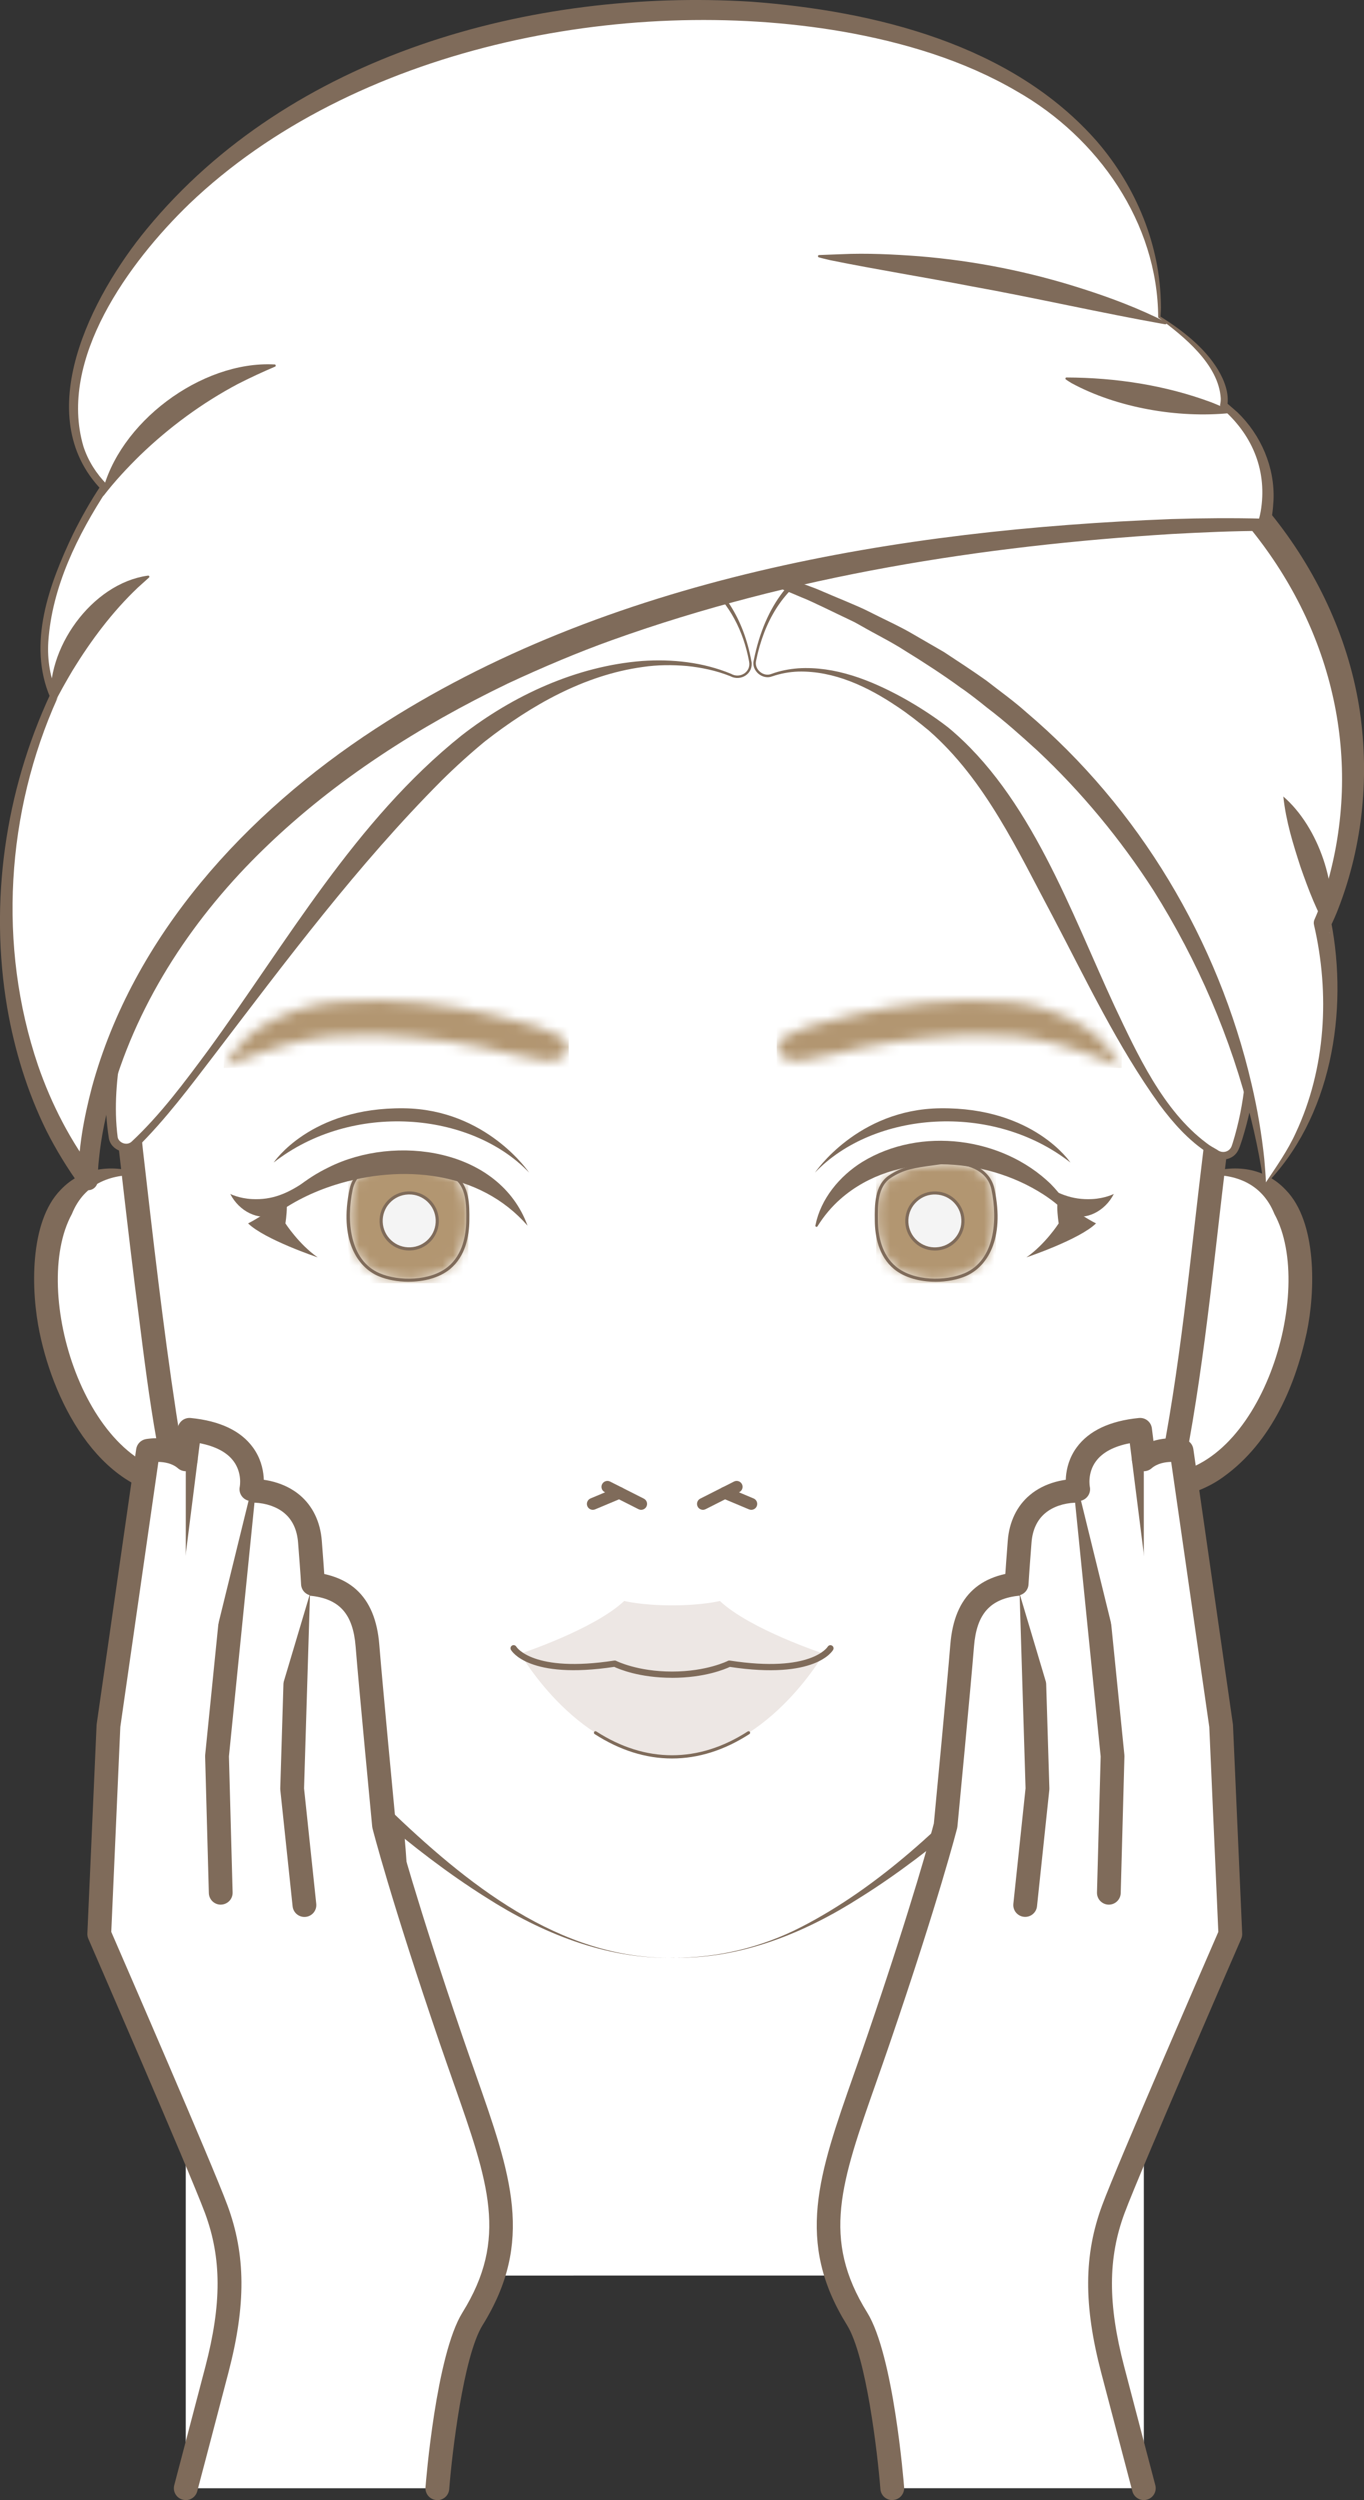 <svg width="131" height="240" viewBox="0 0 131 240" fill="none" xmlns="http://www.w3.org/2000/svg">
<rect x="0" y="0" width="131" height="240" fill="#333333" stroke="none"/>
<g id="Layer_1" clip-path="url(#clip0_133_556)">
<path id="Vector" d="M103.856 218.445C99.614 215.633 96.243 212.132 94.308 208.056C89.158 197.199 91.796 174.646 91.796 174.646H37.51C37.51 174.646 40.148 197.202 34.998 208.056C33.063 212.135 29.689 215.636 25.444 218.448" fill="white"/>
<path id="Vector_2" d="M103.792 218.541C99.454 215.75 95.572 211.946 93.559 207.127C91.011 200.637 90.666 193.527 90.57 186.638C90.561 182.601 90.744 178.591 91.132 174.566L91.793 175.308C82.773 175.389 59.793 175.593 51.08 175.704C46.556 175.773 42.034 175.797 37.509 175.827L38.687 174.506C39.495 182.595 39.636 190.706 38.423 198.765C37.452 205.174 35.406 210.592 30.413 214.968C28.902 216.334 27.24 217.511 25.507 218.541C25.453 218.574 25.384 218.556 25.351 218.502C25.32 218.451 25.336 218.385 25.381 218.352C29.367 215.372 32.864 211.691 34.655 207.082C35.734 204.342 36.227 201.434 36.593 198.514C37.26 192.607 37.164 186.629 36.815 180.702C36.695 178.726 36.542 176.728 36.332 174.781C36.251 174.131 36.722 173.538 37.377 173.469C52.844 173.526 76.119 173.901 91.796 173.982C92.165 173.982 92.466 174.284 92.463 174.653C92.012 178.618 91.753 182.64 91.678 186.65C91.594 192.607 91.796 198.648 93.331 204.429C93.598 205.363 93.905 206.339 94.283 207.235C96.182 211.853 99.817 215.537 103.918 218.352C103.969 218.388 103.984 218.457 103.948 218.511C103.912 218.562 103.843 218.577 103.792 218.544V218.541Z" fill="#7F6B5A"/>
<path id="Vector_3" d="M115.404 112.842C131.093 109.131 125.625 142.651 111.391 142.651L115.404 112.842Z" fill="white"/>
<path id="Vector_4" d="M115.405 112.842C118.163 111.677 121.35 111.952 123.486 114.229C126.512 117.319 126.329 123.992 125.499 127.928C124.328 133.361 121.849 138.898 117.045 142.088C115.399 143.145 113.404 143.804 111.388 143.792C110.754 143.792 110.243 143.277 110.246 142.648C110.91 137.524 111.643 132.396 112.358 127.272C112.55 125.939 112.995 122.845 113.154 121.554C113.863 118.64 114.623 115.714 115.402 112.845L115.405 112.842ZM115.405 112.842C115.284 114.965 115.327 121.683 115.011 123.666C114.209 130.015 113.377 136.463 112.52 142.801L111.388 141.51C121.029 141.426 126.44 123.914 122.396 116.538C121.188 113.54 118.496 112.557 115.402 112.839L115.405 112.842Z" fill="#7F6B5A"/>
<path id="Vector_5" d="M13.898 112.842C-1.79 109.131 3.678 142.651 17.912 142.651L13.898 112.842Z" fill="white"/>
<path id="Vector_6" d="M13.898 112.842C10.804 112.564 8.115 113.54 6.904 116.541C2.863 123.915 8.265 141.42 17.912 141.513L16.78 142.804C15.923 136.469 15.091 130.015 14.289 123.669C13.973 121.722 14.012 114.921 13.895 112.845L13.898 112.842ZM13.898 112.842C14.677 115.711 15.437 118.634 16.146 121.551C16.305 122.824 16.753 125.954 16.942 127.269C17.66 132.345 18.363 137.428 19.045 142.501C19.129 143.124 18.69 143.696 18.065 143.78C9.851 143.78 5.243 134.933 3.804 127.928C2.974 123.992 2.791 117.32 5.817 114.229C7.953 111.956 11.14 111.677 13.898 112.842Z" fill="#7F6B5A"/>
<path id="Vector_7" d="M64.651 187.941C71.132 187.941 78.772 186.285 91.793 174.644C105.775 162.145 110.333 152.445 112.859 139.629C114.77 129.937 118.126 97.523 118.126 97.523C119.472 79.727 115.524 42.047 64.654 42.047C13.784 42.047 9.836 79.73 11.182 97.523C11.182 97.523 14.538 129.937 16.449 139.629C18.976 152.445 23.533 162.145 37.516 174.644C50.537 186.282 58.177 187.941 64.657 187.941H64.651Z" fill="white"/>
<path id="Vector_8" d="M64.651 187.941C68.918 187.962 73.154 186.938 76.942 184.991C84.501 181.104 90.732 175.093 96.498 168.971C103.705 161.178 109.047 152.253 111.225 141.818C113.364 131.471 114.29 120.884 115.576 110.398C116.468 102.045 117.82 93.662 116.84 85.246C116.02 76.875 113.469 68.54 108.608 61.61C108.071 60.912 107.515 60.142 106.965 59.456C106.635 59.052 105.763 58.091 105.442 57.701C104.246 56.399 102.84 55.144 101.494 53.991C89.945 44.697 74.334 42.684 59.916 43.304C42.118 44.212 25.54 50.474 17.353 67.288C13.679 74.785 12.201 83.204 12.123 91.503C12.057 97.861 13.108 104.097 13.727 110.398C14.691 118.814 15.65 127.266 16.921 135.634C17.395 138.755 18.005 141.824 18.843 144.861C19.925 148.866 21.466 152.777 23.53 156.377C24.032 157.249 24.588 158.204 25.126 159.055C28.451 164.398 32.703 169.145 37.215 173.526C44.693 180.72 53.7 188.115 64.654 187.944L64.651 187.941ZM64.651 187.941C58.18 188.082 52.009 185.566 46.64 182.122C43.023 179.846 39.616 177.213 36.368 174.443C31.261 170.094 26.439 165.242 22.758 159.606C20.265 155.724 18.435 151.42 17.077 147.018C14.773 139.309 13.985 131.252 12.943 123.318C11.903 114.876 10.966 106.433 10.074 97.972C9.887 95.78 9.824 93.644 9.836 91.482C9.896 83.919 11.125 76.3 13.955 69.262C21.133 51.589 36.608 43.349 54.956 41.412C55.885 41.271 57.236 41.235 58.183 41.145C60.019 40.965 62.783 40.959 64.645 40.906C66.514 40.956 69.266 40.971 71.108 41.145C72.054 41.217 73.403 41.289 74.334 41.412C94.076 43.493 110.005 52.837 116.456 72.323C118.496 78.487 119.403 85.001 119.454 91.482C119.526 97.882 118.466 104.285 117.838 110.65C116.543 121.225 115.612 131.863 113.448 142.319C112.196 147.853 110.267 153.304 107.398 158.219C103.639 164.496 98.457 169.747 92.938 174.455C89.687 177.222 86.28 179.858 82.66 182.125C77.288 185.566 71.117 188.079 64.645 187.935L64.651 187.941Z" fill="#7F6B5A"/>
<path id="Vector_9" d="M72.063 63.517C72.24 64.476 71.275 65.252 70.374 64.874C67.027 63.467 59.462 61.84 48.661 68.612C34.691 77.372 21.247 102.081 12.921 109.865C12.197 110.542 11.005 110.116 10.863 109.137C10.347 105.564 10.265 97.232 16.34 83.479C24.762 64.419 41.006 53.958 56.767 52.834C68.397 52.008 71.327 59.525 72.06 63.52L72.063 63.517Z" fill="white"/>
<path id="Vector_10" d="M72.174 63.497C72.376 64.674 71.138 65.455 70.119 64.904C68.8 64.38 67.385 64.078 65.976 63.934C64.57 63.814 63.122 63.82 61.725 64.03C56.101 64.802 51.005 67.713 46.595 71.152C45.159 72.332 43.735 73.623 42.419 74.925C34.361 83.009 27.514 92.195 20.574 101.284C18.234 104.336 15.941 107.415 13.192 110.137C12.291 111.042 10.608 110.485 10.443 109.191C9.993 106.247 10.107 103.24 10.473 100.299C10.975 96.462 11.894 92.68 13.141 89.02C14.19 85.815 15.548 82.668 17.011 79.63C17.681 78.4 18.408 76.998 19.132 75.8L20.703 73.332C20.913 72.991 21.31 72.466 21.55 72.14C21.959 71.577 22.671 70.625 23.071 70.076C23.644 69.385 24.618 68.247 25.198 67.555C25.94 66.707 26.967 65.737 27.745 64.916C29.359 63.413 31.032 61.978 32.805 60.663C33.469 60.16 34.544 59.495 35.241 59.016C35.917 58.537 37.05 57.935 37.771 57.516C38.126 57.321 38.69 56.974 39.06 56.809C40.292 56.21 41.791 55.464 43.086 55.006C43.867 54.691 45.048 54.248 45.856 54.023C46.285 53.907 47.532 53.496 47.974 53.412C49.164 53.167 50.362 52.816 51.57 52.679L53.021 52.472C53.877 52.322 55.073 52.298 55.938 52.223C64.035 51.606 70.654 55.099 72.168 63.497H72.174ZM71.949 63.538C70.852 57.474 66.466 53.55 60.262 53.37C58.423 53.251 56.491 53.52 54.674 53.811C53.893 53.904 52.694 54.2 51.913 54.374C50.66 54.631 49.422 55.057 48.187 55.395C47.28 55.748 46.117 56.129 45.222 56.476C44.579 56.761 43.293 57.309 42.65 57.59C41.929 57.932 40.884 58.504 40.151 58.854C39.988 58.926 39.685 59.097 39.538 59.19C38.865 59.588 37.801 60.217 37.128 60.618C36.771 60.867 35.77 61.55 35.398 61.807C27.709 67.147 21.634 74.692 17.654 83.132C15.04 88.66 12.844 94.468 11.711 100.491C11.206 103.357 10.924 106.304 11.306 109.194C11.453 109.757 12.231 110.006 12.66 109.577C15.428 106.987 17.72 103.89 19.976 100.847C27.559 90.454 34.103 78.786 44.321 70.61C49.272 66.758 55.359 63.946 61.665 63.452C64.564 63.251 67.514 63.568 70.209 64.683C71.048 65.174 72.123 64.527 71.949 63.541V63.538Z" fill="#7F6B5A"/>
<path id="Vector_11" d="M72.502 63.425C72.319 64.362 73.238 65.135 74.139 64.805C76.687 63.877 81.81 63.551 89.813 69.735C101.443 78.723 106.881 105.618 116.928 110.811C117.583 111.15 118.391 110.835 118.646 110.144C119.743 107.173 121.984 98.526 118.517 83.476C114.125 64.416 100.996 53.955 86.659 52.832C76.158 52.011 73.286 59.406 72.502 63.425Z" fill="white"/>
<path id="Vector_12" d="M72.613 63.446C72.432 64.26 73.31 65.006 74.088 64.695C74.911 64.389 75.782 64.225 76.656 64.156C80.193 63.931 83.618 65.291 86.667 66.959C88.181 67.797 89.722 68.786 91.087 69.852C98.97 76.384 102.837 87.522 107.04 96.579C109.227 101.198 111.7 106.604 115.861 109.721C116.236 110.024 116.534 110.153 116.918 110.389C117.411 110.764 118.078 110.578 118.288 110.03L118.387 109.736C120.74 102.171 119.7 94.01 118.147 86.384C116.948 80.628 114.98 74.917 111.814 69.954C106.517 61.391 97.696 55.21 87.614 53.676C79.919 52.301 74.199 55.629 72.613 63.443V63.446ZM72.387 63.404C74.587 52.475 83.347 50.708 93.036 52.987C101.779 55.048 109.257 61.098 113.839 68.708C117.059 73.979 118.988 79.966 120.043 86.019C121.341 93.719 121.632 101.827 119.31 109.365C119.15 109.805 119.045 110.278 118.769 110.668C118.432 111.12 117.853 111.366 117.294 111.294C116.813 111.255 116.377 110.874 115.993 110.671C114.139 109.47 112.643 107.769 111.348 106.025C107.298 100.398 104.315 94.07 101.103 87.969C97.735 81.664 94.635 74.872 89.194 70.119C88.256 69.343 87.157 68.477 86.141 67.812C83.35 65.929 80.109 64.386 76.668 64.47C75.818 64.497 74.974 64.653 74.166 64.928C73.231 65.3 72.153 64.389 72.384 63.407L72.387 63.404Z" fill="#7F6B5A"/>
<path id="Vector_13" d="M121.47 113.716C121.47 113.716 118.532 58.255 50.63 50.163C50.63 50.163 112.265 38.731 121.365 50.376C136.495 69.735 127.01 88.6 127.01 88.6C127.01 88.6 130.733 103.06 121.47 113.719V113.716Z" fill="white"/>
<path id="Vector_14" d="M121.434 113.824C121.38 113.747 121.341 113.63 121.335 113.525C121.275 113.058 121.212 112.597 121.134 112.135C120.867 110.557 120.539 108.97 120.152 107.421C118.244 99.67 115.032 92.234 110.781 85.477C107.647 80.601 103.865 76.022 99.629 72.053C98.06 70.625 96.48 69.208 94.788 67.929C94.103 67.372 92.989 66.495 92.253 66.007C90.733 64.886 88.563 63.473 86.938 62.481C85.634 61.634 84.12 60.894 82.768 60.115L82.068 59.726L81.347 59.379C80.518 58.995 77.865 57.675 76.991 57.348C68.617 53.76 59.676 51.52 50.591 50.523C50.393 50.502 50.249 50.322 50.27 50.124C50.288 49.962 50.414 49.837 50.567 49.81C55.203 48.947 59.845 48.151 64.501 47.411C76.567 45.521 113.767 39.956 122.083 49.348C126.362 54.641 129.405 61.002 130.514 67.729C131.574 74.276 130.922 81.101 128.51 87.286C128.284 87.855 128.056 88.391 127.762 88.975L127.825 88.394C129.528 97.091 127.879 107.364 121.437 113.827L121.434 113.824ZM121.509 113.609C122.555 112.024 123.661 110.482 124.448 108.748C127.338 102.581 127.726 95.381 126.202 88.804C126.148 88.601 126.178 88.4 126.265 88.223C126.707 87.229 127.098 86.106 127.413 85.046C130.925 73 128.044 60.651 120.236 50.93C112.803 42.885 75.972 47.258 64.652 48.501C59.989 49.067 55.323 49.711 50.696 50.517L50.672 49.801C59.25 50.882 67.74 52.739 75.93 55.626C76.84 55.955 78.117 56.378 78.98 56.767C80.1 57.261 82.434 58.181 83.465 58.717C84.895 59.45 86.457 60.136 87.824 60.954L90.657 62.592C92.016 63.485 93.403 64.392 94.731 65.333C95.993 66.321 97.399 67.321 98.58 68.385C109.411 77.564 117.015 90.32 120.206 104.088C120.761 106.445 121.173 108.868 121.425 111.279C121.479 111.941 121.561 112.827 121.579 113.501C121.579 113.516 121.579 113.54 121.579 113.546C121.561 113.567 121.531 113.564 121.506 113.603L121.509 113.609Z" fill="#7F6B5A"/>
<path id="Vector_15" d="M111.337 30.426C111.337 30.426 113.109 8.808 82.774 2.507C60.935 -2.031 36.329 3.558 21.575 15.565C8.803 25.958 3.119 39.953 10.017 46.776C10.017 46.776 1.478 59.013 5.183 66.812C5.183 66.812 1.665 73.85 0.799 83.252C-0.066 92.653 1.719 104.42 8.458 113.315C8.458 113.315 7.376 85.776 44.979 66.135C76.991 49.414 121.362 50.376 121.362 50.376C121.362 50.376 123.622 43.847 117.523 38.896C117.523 38.896 118.595 35.239 111.334 30.429L111.337 30.426Z" fill="white"/>
<path id="Vector_16" d="M111.234 30.477C111.195 21.39 105.448 13.193 97.676 8.775C92.562 5.774 86.707 4.043 80.884 3.025C59.865 -0.584 33.875 4.558 18.174 19.578C12.423 25.14 5.552 34.481 8.01 42.849C8.455 44.233 9.257 45.482 10.275 46.518C10.401 46.644 10.413 46.842 10.317 46.982C7.457 51.355 4.99 56.333 4.639 61.61C4.534 63.347 4.81 65.099 5.534 66.647C5.588 66.758 5.579 66.881 5.531 66.986C0.583 77.953 -0.225 90.841 3.648 102.264C4.945 106.025 6.79 109.592 9.203 112.752L7.529 113.348C7.49 110.302 8.061 107.304 8.827 104.372C12.796 89.829 23.624 78.058 36.05 69.963C58.279 55.455 86.391 50.834 112.508 49.828C115.462 49.738 118.409 49.711 121.377 49.792L120.812 50.184C120.948 49.744 121.074 49.214 121.134 48.737C121.654 44.97 120.172 41.612 117.306 39.165C117.192 39.075 117.156 38.926 117.192 38.797C117.225 38.647 117.252 38.402 117.243 38.228C117.03 34.972 113.692 32.289 111.237 30.477H111.234ZM111.439 30.378C113.548 31.717 115.663 33.328 116.976 35.49C117.595 36.527 118.081 37.764 117.862 38.995L117.748 38.626L118.373 39.168L118.685 39.441L118.841 39.576C121.11 41.759 122.456 44.874 122.309 48.036C122.26 48.905 122.176 49.723 121.921 50.57C121.849 50.81 121.63 50.963 121.392 50.963C118.463 50.969 115.51 51.103 112.571 51.262C94.35 52.388 76.068 55.263 58.844 61.427C55.506 62.616 51.985 64.117 48.773 65.614C40.31 69.693 32.222 74.836 25.459 81.38C18.727 87.867 13.337 95.899 10.753 104.908C10.17 106.972 9.722 109.077 9.509 111.207C9.428 111.89 9.392 112.617 9.386 113.279C9.419 113.8 8.998 114.256 8.473 114.256C8.163 114.259 7.884 114.106 7.712 113.872C6.487 112.174 5.39 110.395 4.453 108.535C2.617 104.809 1.397 100.811 0.691 96.729C-1.03 86.57 0.487 75.971 4.834 66.635L4.831 66.974C2.593 61.792 4.744 56.024 7.024 51.25C7.827 49.636 8.707 48.075 9.716 46.566L9.758 47.03C2.827 39.851 8.821 28.377 14.097 21.98C27.887 5.229 51.036 -1.12 72.102 0.159C84.039 1.051 97.213 4.268 105.373 13.6C109.107 17.94 111.442 23.549 111.493 29.294C111.511 29.611 111.475 29.974 111.463 30.291L111.457 30.363C111.457 30.381 111.451 30.369 111.439 30.378Z" fill="#7F6B5A"/>
<path id="Vector_17" d="M79.114 158.749C79.114 158.749 73.469 168.662 64.543 168.662C55.617 168.662 49.972 158.749 49.972 158.749C49.972 158.749 57.035 156.428 59.949 153.688C59.949 153.688 61.626 154.11 64.543 154.11C67.46 154.11 69.137 153.688 69.137 153.688C72.051 156.428 79.114 158.749 79.114 158.749Z" fill="#EDE7E4"/>
<path id="Vector_18" d="M64.543 161.064C61.412 161.064 59.432 160.223 58.991 160.013C50.765 161.259 49.133 158.491 49.067 158.372C48.986 158.228 49.04 158.045 49.184 157.964C49.328 157.884 49.512 157.937 49.593 158.084C49.605 158.105 51.173 160.615 58.994 159.408C59.057 159.399 59.123 159.408 59.177 159.438C59.198 159.447 61.205 160.465 64.543 160.465C67.88 160.465 69.888 159.447 69.909 159.438C69.966 159.408 70.029 159.399 70.092 159.408C77.912 160.615 79.478 158.105 79.493 158.081C79.577 157.94 79.757 157.889 79.901 157.97C80.045 158.051 80.096 158.231 80.018 158.375C79.952 158.494 78.321 161.262 70.095 160.016C69.653 160.226 67.673 161.067 64.543 161.067V161.064Z" fill="#7F6B5A"/>
<path id="Vector_19" d="M64.543 168.809C62.022 168.809 59.52 168.022 57.107 166.464C57.038 166.419 57.017 166.327 57.062 166.258C57.107 166.189 57.2 166.168 57.269 166.213C61.995 169.262 67.088 169.262 71.813 166.213C71.882 166.168 71.976 166.189 72.021 166.258C72.066 166.327 72.045 166.419 71.976 166.464C69.563 168.022 67.061 168.809 64.54 168.809H64.543Z" fill="#7F6B5A"/>
<path id="Vector_20" d="M65.683 139.135C66.65 138.508 66.923 137.218 66.294 136.255C65.665 135.291 64.372 135.019 63.405 135.646C62.439 136.273 62.165 137.562 62.794 138.526C63.423 139.489 64.717 139.762 65.683 139.135Z" fill="white"/>
<path id="Vector_21" d="M70.597 141.639C67.957 141.735 66.406 143.364 64.546 143.364C62.687 143.364 61.136 141.735 58.496 141.639C55.855 141.543 55.557 145.463 58.364 145.463H70.736C73.542 145.463 73.244 141.543 70.603 141.639H70.597Z" fill="white"/>
<path id="Vector_22" d="M61.575 144.939C61.488 144.939 61.401 144.918 61.317 144.876L58.078 143.238C57.796 143.097 57.684 142.753 57.829 142.474C57.973 142.196 58.316 142.082 58.595 142.226L61.834 143.864C62.116 144.005 62.227 144.349 62.083 144.628C61.984 144.825 61.782 144.939 61.572 144.939H61.575Z" fill="#7F6B5A"/>
<path id="Vector_23" d="M67.514 144.939C67.307 144.939 67.106 144.825 67.004 144.628C66.862 144.346 66.974 144.005 67.253 143.864L70.492 142.226C70.774 142.082 71.117 142.196 71.258 142.474C71.399 142.753 71.288 143.097 71.008 143.238L67.77 144.876C67.686 144.918 67.599 144.939 67.511 144.939H67.514Z" fill="#7F6B5A"/>
<path id="Vector_24" d="M56.936 144.939C56.714 144.939 56.501 144.807 56.41 144.592C56.287 144.301 56.425 143.969 56.714 143.846L59.246 142.783C59.538 142.66 59.871 142.798 59.995 143.085C60.118 143.376 59.98 143.708 59.691 143.831L57.158 144.894C57.086 144.924 57.011 144.939 56.936 144.939Z" fill="#7F6B5A"/>
<path id="Vector_25" d="M72.153 144.939C72.078 144.939 72.003 144.924 71.93 144.894L69.398 143.831C69.106 143.708 68.971 143.376 69.094 143.085C69.218 142.795 69.551 142.66 69.843 142.783L72.375 143.846C72.667 143.969 72.802 144.301 72.679 144.592C72.585 144.81 72.375 144.939 72.153 144.939Z" fill="#7F6B5A"/>
<path id="Vector_26" d="M102.948 116.834C94.908 110.182 85.808 111.431 78.414 117.667C78.414 117.667 83.164 124.385 91.123 123.456C100.271 122.387 102.945 116.834 102.945 116.834H102.948Z" fill="white"/>
<g id="Clip path group">
<mask id="mask0_133_556" style="mask-type:luminance" maskUnits="userSpaceOnUse" x="84" y="111" width="12" height="12">
<g id="clippath">
<path id="Vector_27" d="M85.466 112.953C84.111 113.854 84.147 115.735 84.165 117.185C84.183 118.838 84.619 120.608 85.971 121.716C87.677 123.118 90.769 123.184 92.688 122.363C95.588 121.123 96.047 117.382 95.362 114.154C94.876 111.869 92.13 111.362 90.198 111.635C88.131 111.929 86.887 112.006 85.469 112.95L85.466 112.953Z" fill="white"/>
</g>
</mask>
<g mask="url(#mask0_133_556)">
<g id="Group">
<path id="Vector_28" d="M95.642 111.363H84.159V123.184H95.642V111.363Z" fill="#B29671"/>
</g>
</g>
</g>
<path id="Vector_29" d="M89.843 123.046C88.398 123.046 86.905 122.68 85.875 121.836C84.366 120.599 84.03 118.625 84.015 117.191V117.146C83.997 115.72 83.976 113.77 85.385 112.833C86.677 111.973 87.809 111.818 89.525 111.584C89.732 111.554 89.948 111.527 90.177 111.494C92.409 111.177 95.029 111.866 95.51 114.13C96.543 118.994 94.762 121.647 92.749 122.507C91.941 122.854 90.904 123.049 89.846 123.049L89.843 123.046ZM91.153 111.725C90.811 111.725 90.489 111.749 90.219 111.788C89.994 111.821 89.774 111.851 89.567 111.878C87.891 112.105 86.785 112.258 85.55 113.079C84.276 113.926 84.297 115.708 84.315 117.14V117.185C84.33 118.556 84.649 120.437 86.067 121.602C87.764 122.995 90.796 123.013 92.632 122.228C95.537 120.985 95.84 117.119 95.218 114.187C94.804 112.228 92.722 111.725 91.156 111.725H91.153Z" fill="#7F6B5A"/>
<path id="Vector_30" d="M87.091 117.098C87.031 118.58 88.188 119.832 89.678 119.892C91.165 119.952 92.421 118.799 92.481 117.313C92.541 115.831 91.384 114.579 89.894 114.519C88.407 114.459 87.151 115.612 87.091 117.098Z" fill="#F4F4F4"/>
<path id="Vector_31" d="M89.789 120.045C89.75 120.045 89.711 120.045 89.672 120.045C88.912 120.015 88.209 119.691 87.695 119.134C87.178 118.577 86.911 117.853 86.944 117.095C86.974 116.337 87.299 115.636 87.858 115.124C88.416 114.609 89.143 114.345 89.903 114.375C90.664 114.405 91.367 114.729 91.88 115.286C92.394 115.843 92.665 116.568 92.631 117.325C92.601 118.083 92.277 118.784 91.718 119.296C91.189 119.784 90.507 120.048 89.789 120.048V120.045ZM87.242 117.104C87.215 117.781 87.452 118.431 87.915 118.928C88.377 119.425 89.005 119.715 89.684 119.742C90.357 119.766 91.012 119.533 91.514 119.071C92.013 118.61 92.304 117.984 92.331 117.307C92.358 116.631 92.121 115.981 91.658 115.483C91.195 114.986 90.567 114.696 89.888 114.669C89.209 114.639 88.558 114.878 88.059 115.34C87.557 115.801 87.269 116.427 87.242 117.104Z" fill="#7F6B5A"/>
<path id="Vector_32" d="M78.318 117.61C78.823 115.088 80.628 112.899 82.819 111.539C88.419 108.122 96.248 109.149 100.908 113.654C101.797 114.567 102.584 115.585 103.035 116.759C103.068 116.822 103.062 116.909 102.984 116.936C102.939 116.954 102.891 116.939 102.861 116.906C102.089 116.044 101.187 115.298 100.217 114.669C94.548 111.003 86.021 110.455 80.74 115.082C79.871 115.843 79.123 116.738 78.513 117.724C78.459 117.826 78.279 117.763 78.309 117.646L78.315 117.607L78.318 117.61Z" fill="#7F6B5A"/>
<path id="Vector_33" d="M102.807 111.602C95.311 105.729 83.883 106.684 78.27 112.569C78.27 112.569 82.347 106.484 90.306 106.391C99.292 106.286 102.807 111.602 102.807 111.602Z" fill="#7F6B5A"/>
<path id="Vector_34" d="M102.692 116.616C104.273 117.233 106.135 116.271 106.973 114.615C106.973 114.615 106.123 115.049 104.864 115.109C102.984 115.199 101.478 114.615 99.634 113.315L102.692 116.619V116.616Z" fill="#7F6B5A"/>
<path id="Vector_35" d="M101.678 117.442C101.678 117.442 100.395 119.437 98.58 120.704C98.58 120.704 103.682 118.991 105.262 117.442C105.262 117.442 103.273 116.457 102.206 115.247C101.14 114.037 101.678 117.442 101.678 117.442Z" fill="#7F6B5A"/>
<path id="Vector_36" d="M26.142 116.834C34.181 110.182 43.282 111.431 50.675 117.667C50.675 117.667 45.925 124.385 37.967 123.456C28.819 122.387 26.145 116.834 26.145 116.834H26.142Z" fill="white"/>
<g id="Clip path group_2">
<mask id="mask1_133_556" style="mask-type:luminance" maskUnits="userSpaceOnUse" x="33" y="111" width="12" height="12">
<g id="clippath-1">
<path id="Vector_37" d="M43.624 112.953C44.979 113.854 44.943 115.735 44.928 117.185C44.91 118.838 44.474 120.608 43.122 121.716C41.416 123.118 38.324 123.184 36.404 122.363C33.505 121.123 33.046 117.382 33.731 114.154C34.217 111.869 36.963 111.362 38.895 111.635C40.962 111.929 42.206 112.006 43.624 112.95V112.953Z" fill="white"/>
</g>
</mask>
<g mask="url(#mask1_133_556)">
<g id="Group_2">
<path id="Vector_38" d="M44.931 111.363H33.448V123.184H44.931V111.363Z" fill="#B29671"/>
<path id="Vector_39" d="M44.977 111.363H44.929V123.184H44.977V111.363Z" fill="#B29671"/>
</g>
</g>
</g>
<path id="Vector_40" d="M39.244 123.046C38.183 123.046 37.15 122.851 36.341 122.504C34.328 121.644 32.547 118.991 33.58 114.127C34.061 111.863 36.684 111.177 38.913 111.491C39.139 111.524 39.355 111.554 39.565 111.581C41.281 111.815 42.416 111.97 43.708 112.83C45.117 113.767 45.093 115.72 45.078 117.143V117.188C45.06 118.622 44.727 120.596 43.215 121.833C42.185 122.68 40.692 123.043 39.247 123.043L39.244 123.046ZM37.937 111.725C36.371 111.725 34.289 112.228 33.875 114.187C33.253 117.119 33.556 120.985 36.462 122.228C38.294 123.013 41.326 122.998 43.026 121.602C44.444 120.437 44.763 118.556 44.778 117.185V117.14C44.796 115.708 44.814 113.926 43.543 113.079C42.308 112.258 41.203 112.105 39.526 111.878C39.319 111.851 39.099 111.821 38.874 111.788C38.604 111.749 38.285 111.725 37.94 111.725H37.937Z" fill="#7F6B5A"/>
<path id="Vector_41" d="M41.996 117.098C42.056 118.58 40.899 119.832 39.409 119.892C37.922 119.952 36.666 118.799 36.606 117.313C36.546 115.831 37.702 114.579 39.193 114.519C40.68 114.459 41.935 115.612 41.996 117.098Z" fill="#F4F4F4"/>
<path id="Vector_42" d="M39.298 120.045C38.58 120.045 37.901 119.781 37.369 119.293C36.81 118.778 36.486 118.08 36.455 117.322C36.425 116.565 36.693 115.84 37.206 115.283C37.72 114.726 38.423 114.402 39.183 114.372C39.944 114.342 40.671 114.609 41.229 115.121C41.788 115.636 42.113 116.337 42.143 117.092C42.173 117.85 41.905 118.574 41.392 119.131C40.875 119.688 40.175 120.012 39.415 120.042C39.376 120.042 39.337 120.042 39.298 120.042V120.045ZM39.304 114.666C39.267 114.666 39.234 114.666 39.198 114.666C38.519 114.693 37.892 114.983 37.429 115.481C36.966 115.978 36.729 116.628 36.756 117.304C36.783 117.981 37.074 118.607 37.573 119.069C38.072 119.53 38.727 119.766 39.403 119.739C40.082 119.712 40.71 119.422 41.172 118.925C41.635 118.428 41.872 117.778 41.845 117.101C41.818 116.424 41.527 115.798 41.028 115.337C40.553 114.9 39.947 114.663 39.304 114.663V114.666Z" fill="#7F6B5A"/>
<path id="Vector_43" d="M50.672 117.667C46.063 112.381 38.555 111.752 32.213 113.734C30.082 114.405 28.034 115.388 26.138 116.834C27.349 114.708 29.355 113.135 31.543 112.072C37.966 108.841 47.959 110.239 50.669 117.667H50.672Z" fill="#7F6B5A"/>
<path id="Vector_44" d="M26.282 111.602C33.778 105.729 45.207 106.684 50.819 112.569C50.819 112.569 46.742 106.484 38.783 106.391C29.797 106.286 26.282 111.602 26.282 111.602Z" fill="#7F6B5A"/>
<path id="Vector_45" d="M26.396 116.616C24.816 117.233 22.953 116.271 22.115 114.615C22.115 114.615 22.965 115.049 24.224 115.109C26.105 115.199 27.61 114.615 29.455 113.315L26.396 116.619V116.616Z" fill="#7F6B5A"/>
<path id="Vector_46" d="M27.412 117.442C27.412 117.442 28.695 119.437 30.51 120.704C30.51 120.704 25.408 118.991 23.828 117.442C23.828 117.442 25.817 116.457 26.884 115.247C27.95 114.037 27.412 117.442 27.412 117.442Z" fill="#7F6B5A"/>
<g id="Clip path group_3">
<mask id="mask2_133_556" style="mask-type:luminance" maskUnits="userSpaceOnUse" x="74" y="96" width="34" height="7">
<g id="clippath-2">
<path id="Vector_47" d="M107.725 102.512C106.74 101.015 105.823 98.754 100.728 96.969C96.425 95.462 89.567 96.04 85.255 96.747C83.435 97.046 80.544 97.714 78.372 98.34C77.48 98.598 73.109 99.826 75.127 101.437C75.975 102.111 77.75 101.787 80.058 101.203C83.906 100.23 87.917 99.577 92.91 99.382C95.78 99.272 98.553 99.43 101.47 100.227C105.111 101.221 107.728 102.512 107.728 102.512H107.725Z" fill="white"/>
</g>
</mask>
<g mask="url(#mask2_133_556)">
<g id="Group_3">
<path id="Vector_48" d="M107.725 95.462H74.599V102.512H107.725V95.462Z" fill="#B29671"/>
</g>
</g>
</g>
<g id="Clip path group_4">
<mask id="mask3_133_556" style="mask-type:luminance" maskUnits="userSpaceOnUse" x="21" y="96" width="34" height="7">
<g id="clippath-3">
<path id="Vector_49" d="M21.496 102.512C22.482 101.015 23.398 98.754 28.493 96.969C32.793 95.462 39.655 96.04 43.966 96.747C45.787 97.046 48.677 97.714 50.849 98.34C51.741 98.598 56.113 99.826 54.094 101.437C53.246 102.111 51.471 101.787 49.163 101.203C45.315 100.23 41.304 99.577 36.311 99.382C33.442 99.272 30.669 99.43 27.751 100.227C24.11 101.221 21.493 102.512 21.493 102.512H21.496Z" fill="white"/>
</g>
</mask>
<g mask="url(#mask3_133_556)">
<g id="Group_4">
<path id="Vector_50" d="M54.622 95.462H21.496V102.512H54.622V95.462Z" fill="#B29671"/>
</g>
</g>
</g>
<path id="Vector_51" d="M20.83 227.493C19.048 234.301 17.84 238.862 17.84 238.862H42.005C42.005 238.862 42.969 226.484 45.382 222.602C50.639 214.138 47.452 207.873 43.342 195.848C38.547 181.822 36.882 175.242 36.882 175.242C36.882 175.242 35.599 161.843 35.29 157.97C34.986 154.158 33.178 152.436 30.047 152.07L30.056 152.043C30.056 152.043 30.032 151.414 29.771 148.009C29.494 144.445 26.766 143.1 24.108 143.118L24.146 142.96C24.146 142.96 25.225 137.946 18.204 137.257L17.843 140.096C16.416 138.844 14.214 139.273 14.214 139.273L10.416 165.679L9.533 185.668C9.533 185.668 19.249 207.987 20.764 212.066C22.644 217.136 22.263 222.021 20.83 227.496V227.493Z" fill="white"/>
<path id="Vector_52" d="M42.004 238.862C42.004 238.862 42.968 226.484 45.381 222.602C50.639 214.135 47.451 207.873 43.341 195.848C38.546 181.822 36.882 175.242 36.882 175.242C36.882 175.242 35.599 161.843 35.289 157.97C34.941 153.625 32.642 151.995 28.659 151.995L28.058 171.723L29.238 182.886" fill="white"/>
<path id="Vector_53" d="M42.004 240C41.974 240 41.944 240 41.914 239.997C41.286 239.949 40.814 239.401 40.865 238.775C40.904 238.257 41.881 226.073 44.41 222.003C48.821 214.905 46.943 209.571 43.539 199.888C43.131 198.723 42.701 197.501 42.259 196.213C37.504 182.305 35.791 175.584 35.776 175.518C35.761 175.461 35.752 175.404 35.746 175.347C35.734 175.213 34.46 161.894 34.154 158.057C33.904 154.937 32.612 153.463 29.767 153.182L29.202 171.679L30.374 182.763C30.44 183.389 29.986 183.949 29.359 184.015C28.731 184.081 28.169 183.629 28.103 183.003L26.922 171.84C26.916 171.789 26.916 171.738 26.916 171.688L27.517 151.96C27.535 151.346 28.04 150.857 28.659 150.857C33.508 150.857 36.049 153.155 36.428 157.881C36.719 161.538 37.897 173.874 38.008 175.048C38.215 175.848 39.979 182.499 44.419 195.483C44.858 196.765 45.285 197.977 45.693 199.14C49.091 208.798 51.336 215.181 46.351 223.204C44.492 226.196 43.404 235.588 43.143 238.955C43.098 239.551 42.596 240.006 42.007 240.006L42.004 240Z" fill="#7F6B5A"/>
<path id="Vector_54" d="M30.056 152.04C30.056 152.04 30.032 151.411 29.771 148.006C29.47 144.127 26.268 142.873 23.407 143.145L20.845 168.57L21.202 181.703" fill="white"/>
<path id="Vector_55" d="M21.199 182.841C20.584 182.841 20.076 182.353 20.058 181.733L19.7 168.6C19.7 168.552 19.7 168.504 19.706 168.456L22.269 143.031C22.323 142.489 22.753 142.064 23.296 142.013C25.402 141.812 27.4 142.361 28.779 143.514C30.029 144.562 30.765 146.083 30.907 147.916C31.171 151.304 31.195 151.968 31.195 151.995C31.219 152.624 30.726 153.151 30.095 153.172C29.461 153.202 28.936 152.705 28.915 152.076C28.915 152.028 28.882 151.33 28.629 148.09C28.533 146.862 28.091 145.907 27.31 145.254C26.589 144.652 25.577 144.301 24.441 144.25L21.986 168.609L22.341 181.67C22.359 182.299 21.86 182.82 21.229 182.838C21.217 182.838 21.208 182.838 21.199 182.838V182.841Z" fill="#7F6B5A"/>
<path id="Vector_56" d="M24.146 142.957C24.146 142.957 25.224 137.943 18.203 137.254L14.505 166.479L14.847 180.816" fill="white"/>
<path id="Vector_57" d="M14.845 181.957C14.226 181.957 13.718 181.466 13.703 180.846L13.36 166.509C13.36 166.452 13.36 166.395 13.369 166.338L17.068 137.113C17.146 136.502 17.696 136.062 18.312 136.122C21.106 136.397 23.119 137.344 24.287 138.943C25.729 140.911 25.279 143.103 25.261 143.196C25.128 143.81 24.522 144.202 23.906 144.071C23.293 143.939 22.899 143.34 23.025 142.729C23.041 142.654 23.266 141.384 22.425 140.261C21.794 139.416 20.706 138.841 19.186 138.545L15.644 166.539L15.983 180.792C15.998 181.421 15.499 181.942 14.869 181.957C14.86 181.957 14.851 181.957 14.841 181.957H14.845Z" fill="#7F6B5A"/>
<path id="Vector_58" d="M17.84 238.862C17.84 238.862 19.045 234.301 20.83 227.493C22.263 222.018 22.647 217.133 20.764 212.063C19.249 207.984 9.533 185.665 9.533 185.665L10.416 165.677L14.214 139.27C14.214 139.27 16.416 138.844 17.843 140.093" fill="white"/>
<path id="Vector_59" d="M17.84 240C17.744 240 17.645 239.988 17.549 239.961C16.939 239.802 16.575 239.179 16.735 238.571C16.735 238.571 17.939 234.01 19.721 227.205C21.298 221.179 21.289 216.768 19.691 212.458C18.204 208.454 8.581 186.342 8.485 186.117C8.415 185.958 8.385 185.788 8.391 185.614L9.275 165.625C9.275 165.59 9.281 165.551 9.284 165.515L13.081 139.108C13.15 138.629 13.517 138.245 13.995 138.152C14.109 138.132 16.768 137.637 18.594 139.24C19.069 139.656 19.114 140.375 18.699 140.845C18.285 141.318 17.561 141.363 17.089 140.95C16.542 140.471 15.782 140.351 15.211 140.339L11.555 165.784L10.687 185.455C11.795 188.007 20.394 207.789 21.833 211.67C23.609 216.45 23.639 221.269 21.932 227.783C20.151 234.591 18.943 239.155 18.943 239.155C18.808 239.667 18.345 240.003 17.84 240.003V240Z" fill="#7F6B5A"/>
<path id="Vector_60" d="M106.931 212.063C108.446 207.984 118.162 185.665 118.162 185.665L117.279 165.677L113.481 139.27C113.481 139.27 111.279 138.844 109.852 140.093L109.491 137.254C102.47 137.943 103.549 142.957 103.549 142.957L103.588 143.115C100.929 143.1 98.201 144.442 97.924 148.006C97.66 151.411 97.639 152.04 97.639 152.04L97.648 152.067C94.517 152.433 92.709 154.155 92.405 157.967C92.096 161.84 90.813 175.24 90.813 175.24C90.813 175.24 89.148 181.819 84.353 195.845C80.243 207.87 77.053 214.135 82.314 222.599C84.726 226.481 85.691 238.859 85.691 238.859H109.855C109.855 238.859 108.647 234.298 106.865 227.49C105.432 222.015 105.048 217.13 106.931 212.06V212.063Z" fill="white"/>
<path id="Vector_61" d="M85.694 238.862C85.694 238.862 84.73 226.484 82.317 222.602C77.059 214.135 80.247 207.873 84.357 195.848C89.152 181.822 90.817 175.242 90.817 175.242C90.817 175.242 92.099 161.843 92.409 157.97C92.757 153.625 95.056 151.995 99.04 151.995L99.64 171.723L98.46 182.886" fill="white"/>
<path id="Vector_62" d="M85.691 240C85.102 240 84.6 239.548 84.555 238.949C84.291 235.582 83.203 226.19 81.346 223.198C76.362 215.175 78.606 208.792 82.004 199.133C82.413 197.974 82.84 196.758 83.278 195.477C87.719 182.49 89.482 175.838 89.689 175.042C89.801 173.871 90.978 161.531 91.27 157.875C91.648 153.148 94.19 150.851 99.039 150.851C99.655 150.851 100.163 151.339 100.181 151.953L100.782 171.681C100.782 171.732 100.782 171.783 100.776 171.834L99.595 182.996C99.529 183.622 98.967 184.075 98.339 184.009C97.711 183.943 97.257 183.383 97.324 182.757L98.495 171.672L97.93 153.175C95.085 153.457 93.793 154.93 93.544 158.051C93.238 161.888 91.964 175.21 91.952 175.341C91.946 175.398 91.937 175.455 91.922 175.512C91.904 175.578 90.194 182.299 85.438 196.207C85 197.495 84.567 198.717 84.159 199.882C80.754 209.565 78.877 214.896 83.287 221.997C85.817 226.067 86.793 238.251 86.832 238.769C86.88 239.395 86.412 239.943 85.784 239.991C85.754 239.991 85.724 239.994 85.694 239.994L85.691 240Z" fill="#7F6B5A"/>
<path id="Vector_63" d="M97.64 152.04C97.64 152.04 97.664 151.411 97.925 148.006C98.225 144.127 101.428 142.873 104.288 143.145L106.851 168.57L106.494 181.703" fill="white"/>
<path id="Vector_64" d="M106.496 182.841C106.496 182.841 106.475 182.841 106.466 182.841C105.835 182.823 105.34 182.302 105.355 181.673L105.709 168.612L103.255 144.253C102.122 144.304 101.106 144.652 100.385 145.257C99.604 145.913 99.16 146.865 99.067 148.093C98.811 151.388 98.784 152.055 98.781 152.079C98.757 152.705 98.228 153.197 97.597 153.173C96.969 153.149 96.477 152.621 96.498 151.996C96.498 151.969 96.525 151.304 96.786 147.916C96.927 146.083 97.663 144.559 98.913 143.514C100.289 142.358 102.287 141.813 104.396 142.013C104.94 142.064 105.37 142.492 105.424 143.032L107.986 168.456C107.992 168.504 107.992 168.552 107.992 168.6L107.635 181.733C107.617 182.35 107.109 182.841 106.493 182.841H106.496Z" fill="#7F6B5A"/>
<path id="Vector_65" d="M103.549 142.957C103.549 142.957 102.47 137.943 109.491 137.254L113.19 166.479L112.847 180.816" fill="white"/>
<path id="Vector_66" d="M112.851 181.957C112.851 181.957 112.833 181.957 112.824 181.957C112.193 181.942 111.694 181.421 111.709 180.792L112.048 166.539L108.506 138.545C106.971 138.844 105.88 139.425 105.25 140.285C104.417 141.42 104.664 142.705 104.667 142.72C104.799 143.334 104.405 143.939 103.789 144.071C103.173 144.202 102.567 143.81 102.434 143.196C102.413 143.103 101.966 140.911 103.408 138.943C104.58 137.347 106.589 136.397 109.384 136.122C109.999 136.062 110.549 136.499 110.627 137.113L114.326 166.338C114.332 166.395 114.335 166.452 114.335 166.509L113.992 180.846C113.977 181.466 113.469 181.957 112.851 181.957Z" fill="#7F6B5A"/>
<path id="Vector_67" d="M109.855 238.862C109.855 238.862 108.651 234.301 106.866 227.493C105.433 222.018 105.048 217.133 106.932 212.063C108.446 207.984 118.162 185.665 118.162 185.665L117.279 165.677L113.482 139.27C113.482 139.27 111.279 138.844 109.852 140.093" fill="white"/>
<path id="Vector_68" d="M109.855 240C109.351 240 108.888 239.661 108.753 239.152C108.753 239.152 107.548 234.588 105.763 227.78C104.057 221.266 104.087 216.447 105.863 211.67C107.302 207.789 115.9 188.007 117.009 185.455L116.141 165.784L112.481 140.339C111.913 140.351 111.153 140.471 110.604 140.95C110.129 141.366 109.408 141.318 108.993 140.845C108.576 140.372 108.624 139.653 109.098 139.24C110.925 137.637 113.587 138.132 113.698 138.152C114.176 138.245 114.542 138.629 114.611 139.108L118.409 165.515C118.415 165.551 118.418 165.59 118.418 165.625L119.301 185.614C119.31 185.788 119.277 185.958 119.208 186.117C119.112 186.339 109.489 208.454 108.002 212.458C106.4 216.768 106.391 221.176 107.972 227.205C109.753 234.01 110.958 238.571 110.958 238.571C111.117 239.179 110.754 239.802 110.144 239.961C110.045 239.988 109.949 240 109.852 240H109.855Z" fill="#7F6B5A"/>
<path id="Vector_69" d="M5.018 67.669C5.018 67.669 8.334 60.043 14.241 55.356L5.018 67.669Z" fill="white"/>
<path id="Vector_70" d="M4.912 67.621C4.3 62.332 8.809 56.021 14.169 55.264L14.226 55.258C14.286 55.249 14.34 55.291 14.346 55.35C14.352 55.386 14.337 55.422 14.31 55.443C14.046 55.683 13.484 56.18 13.235 56.411C10.786 58.735 8.749 61.466 6.985 64.335C6.33 65.441 5.691 66.564 5.12 67.714C5.078 67.806 4.924 67.786 4.915 67.681L4.906 67.621H4.912Z" fill="#7F6B5A"/>
<path id="Vector_71" d="M127.71 89.613C127.71 89.613 126.776 83.036 123.255 76.462L127.71 89.613Z" fill="white"/>
<path id="Vector_72" d="M127.71 89.613C126.47 87.546 125.682 85.447 124.904 83.231C124.18 80.99 123.51 78.867 123.252 76.462C126.65 79.394 128.618 85.225 127.707 89.613H127.71Z" fill="#7F6B5A"/>
<path id="Vector_73" d="M118.16 39.555C118.16 39.555 112.403 36.629 102.429 36.35L118.16 39.555Z" fill="white"/>
<path id="Vector_74" d="M118.105 39.657C113.13 40.16 107.28 39.148 102.915 36.782C102.732 36.665 102.545 36.56 102.365 36.425C102.284 36.371 102.329 36.233 102.428 36.236C107.154 36.254 111.91 36.973 116.351 38.626C116.981 38.878 117.6 39.139 118.21 39.453C118.297 39.495 118.276 39.642 118.174 39.651L118.105 39.66V39.657Z" fill="#7F6B5A"/>
<path id="Vector_75" d="M111.925 31.025C111.925 31.025 97.697 23.636 78.67 24.598L111.925 31.025Z" fill="white"/>
<path id="Vector_76" d="M111.871 31.127C105.613 30.016 99.478 28.599 93.25 27.476C88.762 26.61 84.234 25.889 79.751 24.981C79.382 24.888 79.009 24.813 78.637 24.703C78.523 24.673 78.538 24.484 78.664 24.484L80.803 24.403C83.228 24.286 85.877 24.418 88.296 24.601C93.626 25.035 98.941 26.098 104.027 27.742C106.752 28.611 109.426 29.629 111.979 30.923C112.034 30.95 112.058 31.019 112.028 31.073C111.992 31.133 111.934 31.142 111.874 31.127H111.871Z" fill="#7F6B5A"/>
<path id="Vector_77" d="M9.885 47.488C9.885 47.488 15.668 39.126 26.376 35.089L9.885 47.488Z" fill="white"/>
<path id="Vector_78" d="M9.791 47.426C11.339 40.591 19.333 34.622 26.337 34.984H26.379C26.49 34.987 26.523 35.155 26.418 35.197C25.297 35.67 23.96 36.29 22.878 36.844C19.433 38.665 16.26 41.001 13.457 43.703C12.225 44.913 11.032 46.186 9.978 47.554C9.915 47.647 9.752 47.578 9.779 47.468L9.788 47.426H9.791Z" fill="#7F6B5A"/>
</g>
<defs>
<clipPath id="clip0_133_556">
<rect width="131" height="240" fill="white"/>
</clipPath>
</defs>
</svg>
